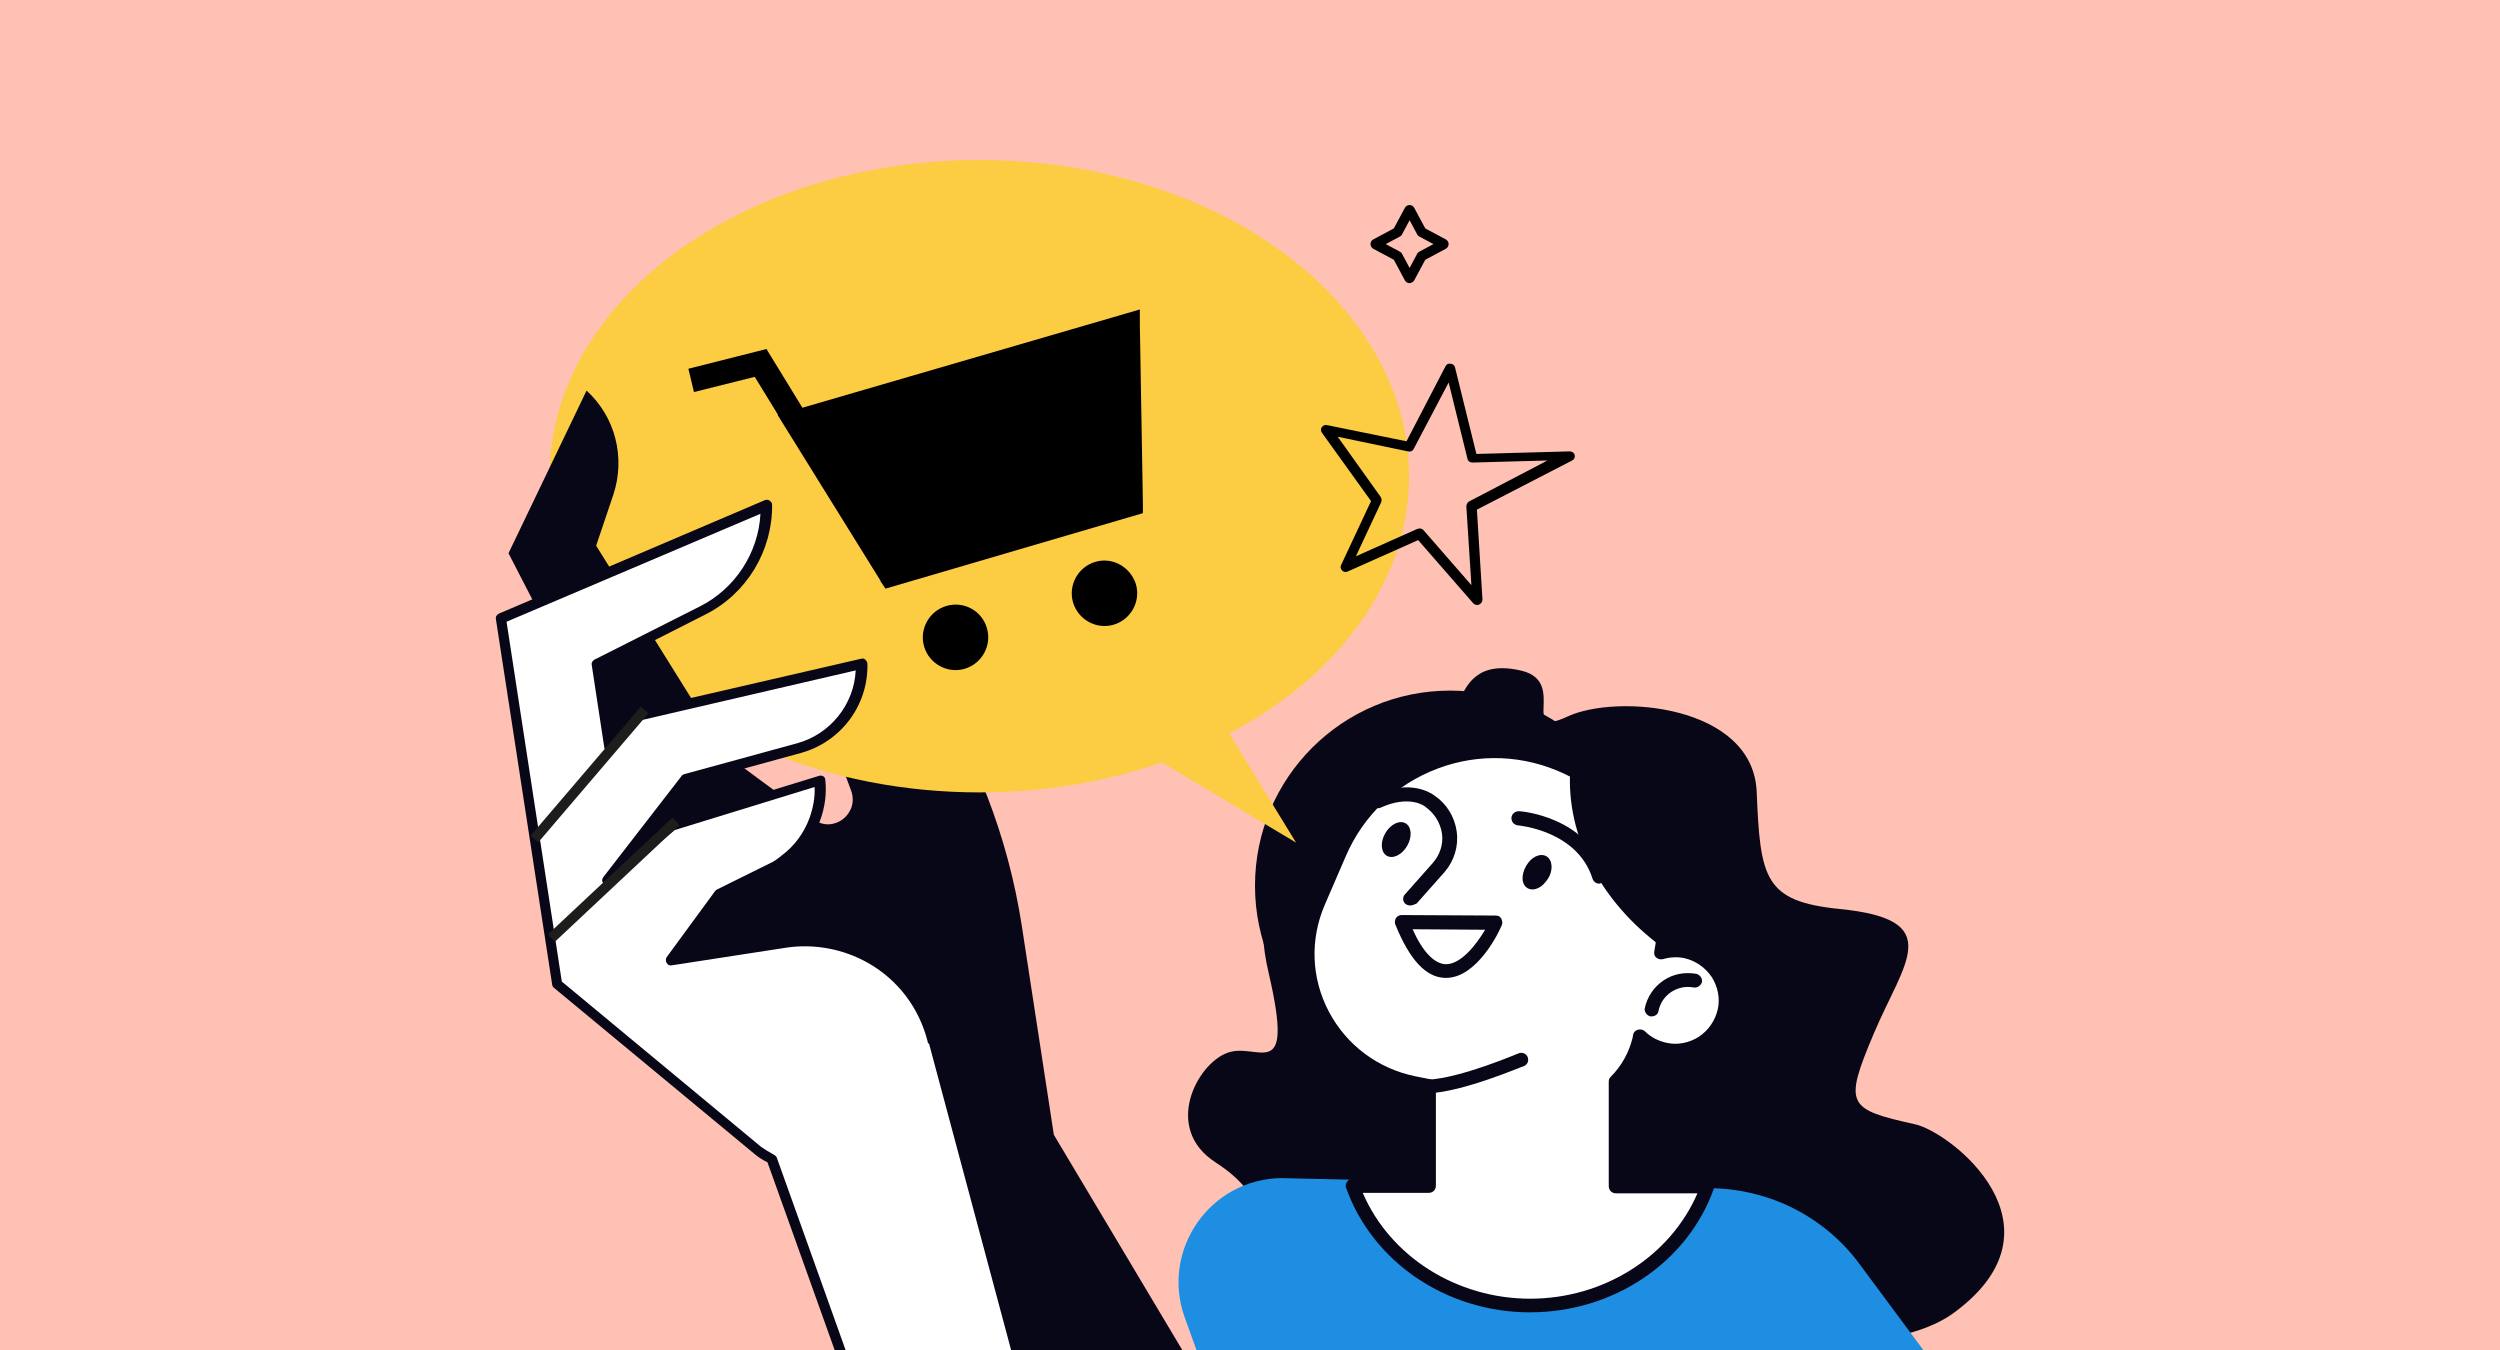 <svg xmlns="http://www.w3.org/2000/svg" xmlns:xlink="http://www.w3.org/1999/xlink" id="Layer_2" viewBox="0 0 500 270"><defs><style>      .cls-1 {        fill: none;      }      .cls-2 {        fill: #fec1b3;      }      .cls-3 {        fill: #080717;      }      .cls-4 {        fill: #1d1d1b;      }      .cls-5 {        fill: #fccc42;      }      .cls-6 {        fill: #fff;      }      .cls-7 {        fill: #1d8ee2;      }      .cls-8 {        clip-path: url(#clippath);      }    </style><clipPath id="clippath"><rect class="cls-1" width="500" height="270"></rect></clipPath></defs><g id="Layer_1-2" data-name="Layer_1"><g class="cls-8"><g><rect class="cls-2" width="500" height="270"></rect><g><path class="cls-3" d="M243.09,232.47c5.07,3.24,7.6,6.69,8.01,9.22,0,0,110.57,42.06,139.66,20.88,23.51-17.23-.51-36.08-7.7-37.7-13.58-3.04-14.39-3.75-8.31-18.14s14.59-22.8-6.79-24.93c-15.1-1.52-15.91-6.08-16.62-23.41-.71-17.43-27.97-19.66-37.8-15.1-9.83,4.56,0-6.79-9.12-9.12-9.12-2.23-11.35,3.04-12.87,6.79s-20.37,5.27-24.22,18.95c-3.75,13.58-18.95,12.06-13.58,34.76,5.27,22.7-2.23,13.58-8.31,15.91-6.08,2.23-12.87,15.1-2.33,21.89Z"></path><path class="cls-7" d="M239.65,270.99l-2.74-7.6c-4.76-13.48,5.17-27.67,19.46-27.77l86.25,2.03c11.66.3,22.5,5.88,29.39,15.3l13.38,18.04h-145.74Z"></path><circle class="cls-3" cx="290.02" cy="177.14" r="39.02"></circle><g><path class="cls-6" d="M337.05,190.41c-1.72-.3-3.45-.2-4.97.2,2.84-15.1-4.76-30.41-18.85-36.99-17.33-8.21-38.01-.41-45.61,17.23l-4.16,9.63c-6.69,15.41,2.64,33.04,19.05,36.28l3.04.61v19.97h-15c5.07,13.89,19.05,23.92,35.47,23.92s30.41-10.03,35.47-23.92h-18.34v-20.88c2.23-2.23,3.95-5.17,4.76-8.41l.1-.61c1.32,1.32,3.04,2.23,4.97,2.64,5.47,1.11,10.74-2.33,11.86-7.8,1.11-5.47-2.33-10.74-7.8-11.86Z"></path><path class="cls-3" d="M306.03,262.47c-16.62,0-31.42-9.93-36.79-24.83-.2-.41-.1-.91.2-1.32.3-.41.71-.61,1.11-.61h13.58v-17.23l-1.93-.41c-8.31-1.62-15.2-6.79-19.16-14.29-3.95-7.5-4.26-16.11-.91-23.92l4.16-9.63c3.85-8.82,10.95-15.61,19.97-18.95,9.02-3.45,18.75-3.04,27.57,1.11,13.99,6.59,21.89,21.39,19.97,36.49,1.22-.1,2.43-.1,3.55.2h0c2.94.61,5.57,2.33,7.2,4.86,1.72,2.53,2.23,5.57,1.62,8.61-.61,2.94-2.33,5.57-4.86,7.2-2.53,1.72-5.57,2.23-8.61,1.62-1.42-.3-2.74-.81-3.95-1.62-.91,2.64-2.33,5.07-4.26,7.2v18.95h16.93c.41,0,.91.2,1.11.61.3.41.3.81.2,1.32-5.27,14.7-20.07,24.63-36.69,24.63ZM272.59,238.66c5.47,12.67,18.75,21.08,33.45,21.08s27.97-8.41,33.45-21.08h-16.32c-.81,0-1.42-.61-1.42-1.42v-20.88c0-.41.1-.71.41-1.01,2.13-2.13,3.65-4.86,4.36-7.8l.1-.61c.1-.51.51-.91,1.01-1.01s1.01,0,1.32.3c1.22,1.22,2.64,1.93,4.36,2.33,2.23.51,4.56,0,6.49-1.22,1.93-1.32,3.24-3.24,3.75-5.47s0-4.56-1.22-6.49c-1.32-1.93-3.24-3.24-5.47-3.75h0c-1.42-.3-2.94-.2-4.26.2-.51.1-1.01,0-1.32-.3-.41-.3-.51-.81-.41-1.32,2.74-14.59-4.66-29.19-18.04-35.47-8.01-3.75-17.03-4.16-25.34-1.01s-14.8,9.32-18.34,17.53l-4.16,9.63c-3.04,6.99-2.74,14.8.81,21.49,3.55,6.69,9.83,11.35,17.23,12.87l3.04.61c.61.1,1.11.71,1.11,1.32v19.97c0,.81-.61,1.42-1.42,1.42h-13.18v.1Z"></path></g><path class="cls-3" d="M330.36,203.28h-.3c-.71-.2-1.22-.91-1.11-1.62.51-2.33,1.82-4.26,3.75-5.57s4.26-1.72,6.59-1.32c.71.2,1.22.91,1.11,1.62-.2.71-.91,1.22-1.62,1.11-1.62-.3-3.14,0-4.56.91-1.32.91-2.23,2.23-2.53,3.85-.1.61-.71,1.01-1.32,1.01Z"></path><path class="cls-3" d="M282.01,181.09c-.3,0-.61-.1-.91-.3-.61-.51-.61-1.42-.1-1.93l5.57-6.28c1.42-1.62,2.13-3.75,1.82-5.88s-1.52-4.05-3.24-5.27l-.1-.1c-.1-.1-3.14-2.43-8.92.2-.71.3-1.52,0-1.82-.71s0-1.52.71-1.82c6.99-3.24,11.15-.41,11.86.1,2.43,1.62,4.05,4.26,4.46,7.2.41,2.94-.51,5.88-2.43,8.11l-5.57,6.28c-.61.3-1.01.41-1.32.41Z"></path><path class="cls-3" d="M309.17,176.32c-1.22,1.62-3.04,2.03-4.05,1.01s-.71-3.14.51-4.76c1.22-1.62,3.04-2.03,4.05-1.01,1.01,1.11.81,3.24-.51,4.76Z"></path><ellipse class="cls-3" cx="279.24" cy="167.92" rx="3.75" ry="2.53" transform="translate(-5.8 325.78) rotate(-60)"></ellipse><g><path class="cls-6" d="M280.39,184.43l18.85.1s-10.14,21.89-18.85-.1Z"></path><path class="cls-3" d="M289.21,195.58h-.2c-3.85-.1-7.09-3.65-9.93-10.64-.2-.41-.1-.91.1-1.32.3-.41.71-.61,1.11-.61h0l18.85.1c.51,0,.91.2,1.11.61.2.41.3.91.1,1.32-.41,1.11-4.86,10.54-11.15,10.54ZM282.52,185.85c2.03,4.56,4.36,6.89,6.59,6.99,3.04.1,6.18-3.95,7.91-6.89l-14.49-.1Z"></path></g><path class="cls-3" d="M332.28,189.3c2.13-14.39-5.17-28.58-18.24-35.27-.81,13.38,6.28,26.45,18.24,35.27Z"></path><path class="cls-3" d="M319.82,176.73c-.61,0-1.11-.41-1.32-1.01-3.04-9.63-14.8-10.64-14.9-10.64-.81-.1-1.32-.71-1.32-1.52.1-.81.71-1.32,1.52-1.32.51,0,13.68,1.11,17.33,12.57.2.71-.2,1.52-.91,1.72-.1.2-.3.2-.41.2Z"></path><path class="cls-3" d="M285.56,218.69c-.71,0-1.32-.61-1.42-1.32,0-.81.61-1.42,1.32-1.42,6.69-.3,18.14-5.27,18.24-5.27.71-.3,1.52,0,1.82.71s0,1.52-.71,1.82c-.51.1-12.06,5.17-19.26,5.47h0Z"></path><path class="cls-3" d="M210.76,226.9l-6.39-41.66c-2.74-17.84-9.32-34.86-19.26-49.86l-24.53-37.09h0c-5.07,7.8-6.18,17.53-2.84,26.25l12.47,33.55c1.72,4.66-3.55,8.72-7.5,5.78l-21.59-15.91-29.19,40.64,48.34,46.52,13.38,35.78h63.34l-26.25-43.99Z"></path><ellipse class="cls-5" cx="195.86" cy="95.24" rx="85.95" ry="63.24"></ellipse><g><path d="M160.49,81.56l-7.2-11.76-15.61,3.95,1.11,4.66,12.16-3.04,4.66,7.6h-.1l20.57,33.14v.1h0l1.01,1.52,51.49-15.1v-1.82c-.2-11.96-.41-23.82-.61-35.78v-3.14l-67.5,19.66Z"></path><path d="M189.28,121.19c-3.45,1.01-5.47,4.66-4.46,8.11s4.66,5.47,8.11,4.46,5.47-4.66,4.46-8.11c-1.01-3.55-4.66-5.47-8.11-4.46Z"></path><path d="M219.07,112.37c-3.45,1.01-5.47,4.66-4.46,8.11s4.66,5.47,8.11,4.46,5.47-4.66,4.46-8.11c-1.11-3.45-4.66-5.47-8.11-4.46Z"></path></g><path class="cls-3" d="M126.84,159.4l-25.14-48.75,15.61-32.53h0c5.78,5.27,7.8,13.38,5.37,20.78l-3.45,10.24,24.32,39.02-16.72,11.25Z"></path><g><path class="cls-6" d="M203.57,270.99l-16.82-63.04h-.2c-1.62-6.69-5.98-12.67-12.47-16.32-5.07-2.94-11.05-4.05-16.82-3.14l-23.01,3.55,9.73-13.28,9.22-4.56,1.01-.51c1.01-.51,1.93-1.01,2.74-1.72,2.74-2.03,4.86-4.86,6.08-8.11.91-2.43,1.32-5.17,1.01-7.91h0l-29.39,9.02-12.97,10.95,15.61-20.17,22.6-6.18c7.6-2.13,12.77-9.02,12.57-16.82l-44.39,10.24-5.98,6.28-2.53-16.62,21.08-10.64c7.91-3.95,12.87-12.16,12.77-20.98l-53.21,22.7,6.39,41.76.81,5.17,2.33,15.3h0l1.62,10.84h0l40.14,33.24c.91.61,1.82,1.22,2.84,1.72l13.99,39.12h35.27v.1Z"></path><path class="cls-3" d="M168.3,272c-.41,0-.81-.3-.91-.71l-13.89-38.82c-1.01-.51-1.82-1.01-2.53-1.62l-40.24-33.34c-.2-.2-.3-.41-.3-.61l-11.25-73.07c-.1-.51.2-.91.61-1.11l53.21-22.7c.3-.1.71-.1.91.1.3.2.51.51.51.81.1,9.22-5.07,17.84-13.38,21.99l-20.37,10.34,2.13,13.78,4.56-4.76c.1-.1.3-.2.51-.3l44.39-10.24c.3-.1.61,0,.81.2.2.2.41.51.41.81.2,8.31-5.27,15.61-13.28,17.84l-22.2,6.08-9.73,12.57,5.88-4.86c.1-.1.2-.1.3-.2l29.39-9.02c.3-.1.61,0,.81.1s.41.41.41.71c.3,2.84-.1,5.68-1.11,8.31-1.22,3.45-3.45,6.39-6.39,8.51-.91.71-1.93,1.32-2.94,1.82l-10.03,4.97-8.11,11.05,20.57-3.14c5.98-.91,12.26.2,17.53,3.24,6.28,3.65,10.84,9.43,12.77,16.42.2.1.3.3.3.51l16.82,63.04c.1.51-.2,1.11-.71,1.22-.51.1-1.11-.2-1.22-.71l-16.72-62.43c-.2-.1-.3-.3-.3-.51-1.72-6.69-5.88-12.26-11.96-15.71-4.86-2.74-10.64-3.85-16.22-3.04l-23.01,3.55c-.41.1-.81-.1-1.01-.51-.2-.3-.2-.81,0-1.11l9.73-13.28c.1-.1.2-.2.41-.3l10.24-5.07c.91-.41,1.72-.91,2.53-1.62,2.64-1.93,4.56-4.56,5.68-7.6.71-2.03,1.11-4.05,1.01-6.18l-27.97,8.61-12.87,10.74c-.41.3-1.01.3-1.32,0-.41-.41-.41-.91-.1-1.32l15.61-20.17c.1-.2.3-.3.51-.41l22.6-6.18c6.69-1.82,11.45-7.8,11.76-14.59l-42.77,9.93-5.78,6.08c-.3.3-.71.41-1.01.3-.41-.1-.61-.41-.71-.81l-2.53-16.62c-.1-.41.2-.81.51-1.01l21.08-10.64c7.09-3.55,11.76-10.74,12.16-18.55l-50.78,21.59,11.05,71.96,39.83,33.04c.71.51,1.52,1.01,2.64,1.62.2.1.41.3.51.51l13.99,39.12c.2.51-.1,1.11-.61,1.32-.2.1-.3.1-.41.1Z"></path></g><rect class="cls-4" x="100.93" y="153.9" width="33.95" height="2.03" transform="translate(-76.47 143.95) rotate(-49.5)"></rect><rect class="cls-4" x="105.66" y="174.91" width="34.15" height="2.03" transform="translate(-87.13 131.56) rotate(-43.16)"></rect><polygon class="cls-5" points="236.3 131.12 259.21 168.52 215.12 142.17 236.3 131.12"></polygon><path d="M295.49,120.99c-.3,0-.61-.1-.81-.3l-11.05-12.67-14.09,6.28c-.41.2-.81.1-1.11-.2-.3-.3-.41-.71-.2-1.11l5.98-12.77-9.83-13.68c-.2-.3-.3-.81,0-1.11.2-.3.61-.51,1.01-.41l15.91,3.24,7.8-15c.2-.41.61-.61,1.01-.51.41,0,.81.3.91.81l4.26,17.23,18.65-.51h0c.51,0,.91.3,1.01.71.1.51-.1.91-.51,1.11l-19.05,9.83,1.11,17.94c0,.41-.2.81-.61,1.01-.1.1-.2.1-.41.1ZM283.84,105.68c.3,0,.61.1.81.3l9.63,11.05-1.01-15.71c0-.41.2-.81.51-1.01l15.71-8.21-15,.41c-.51,0-.91-.3-1.01-.81l-3.75-15.2-6.99,13.28c-.2.41-.61.61-1.11.51l-14.09-2.94,8.61,12.06c.2.3.2.71.1,1.01l-5.07,10.84,12.26-5.47c.2,0,.3-.1.41-.1Z"></path><path d="M281.91,56.63c-.41,0-.71-.2-.91-.51l-2.23-4.16-4.16-2.23c-.3-.2-.51-.51-.51-.91s.2-.71.51-.91l4.16-2.23,2.23-4.16c.2-.3.51-.51.91-.51h0c.41,0,.71.2.91.51l2.23,4.16,4.16,2.23c.3.2.51.51.51.91s-.2.71-.51.91l-4.16,2.23-2.23,4.16c-.2.3-.61.51-.91.51ZM277.15,48.82l2.84,1.52c.2.1.3.2.41.41l1.52,2.84,1.52-2.84c.1-.2.2-.3.41-.41l2.84-1.52-2.84-1.52c-.2-.1-.3-.2-.41-.41l-1.52-2.84-1.52,2.84c-.1.2-.2.3-.41.41l-2.84,1.52Z"></path></g></g></g></g></svg>